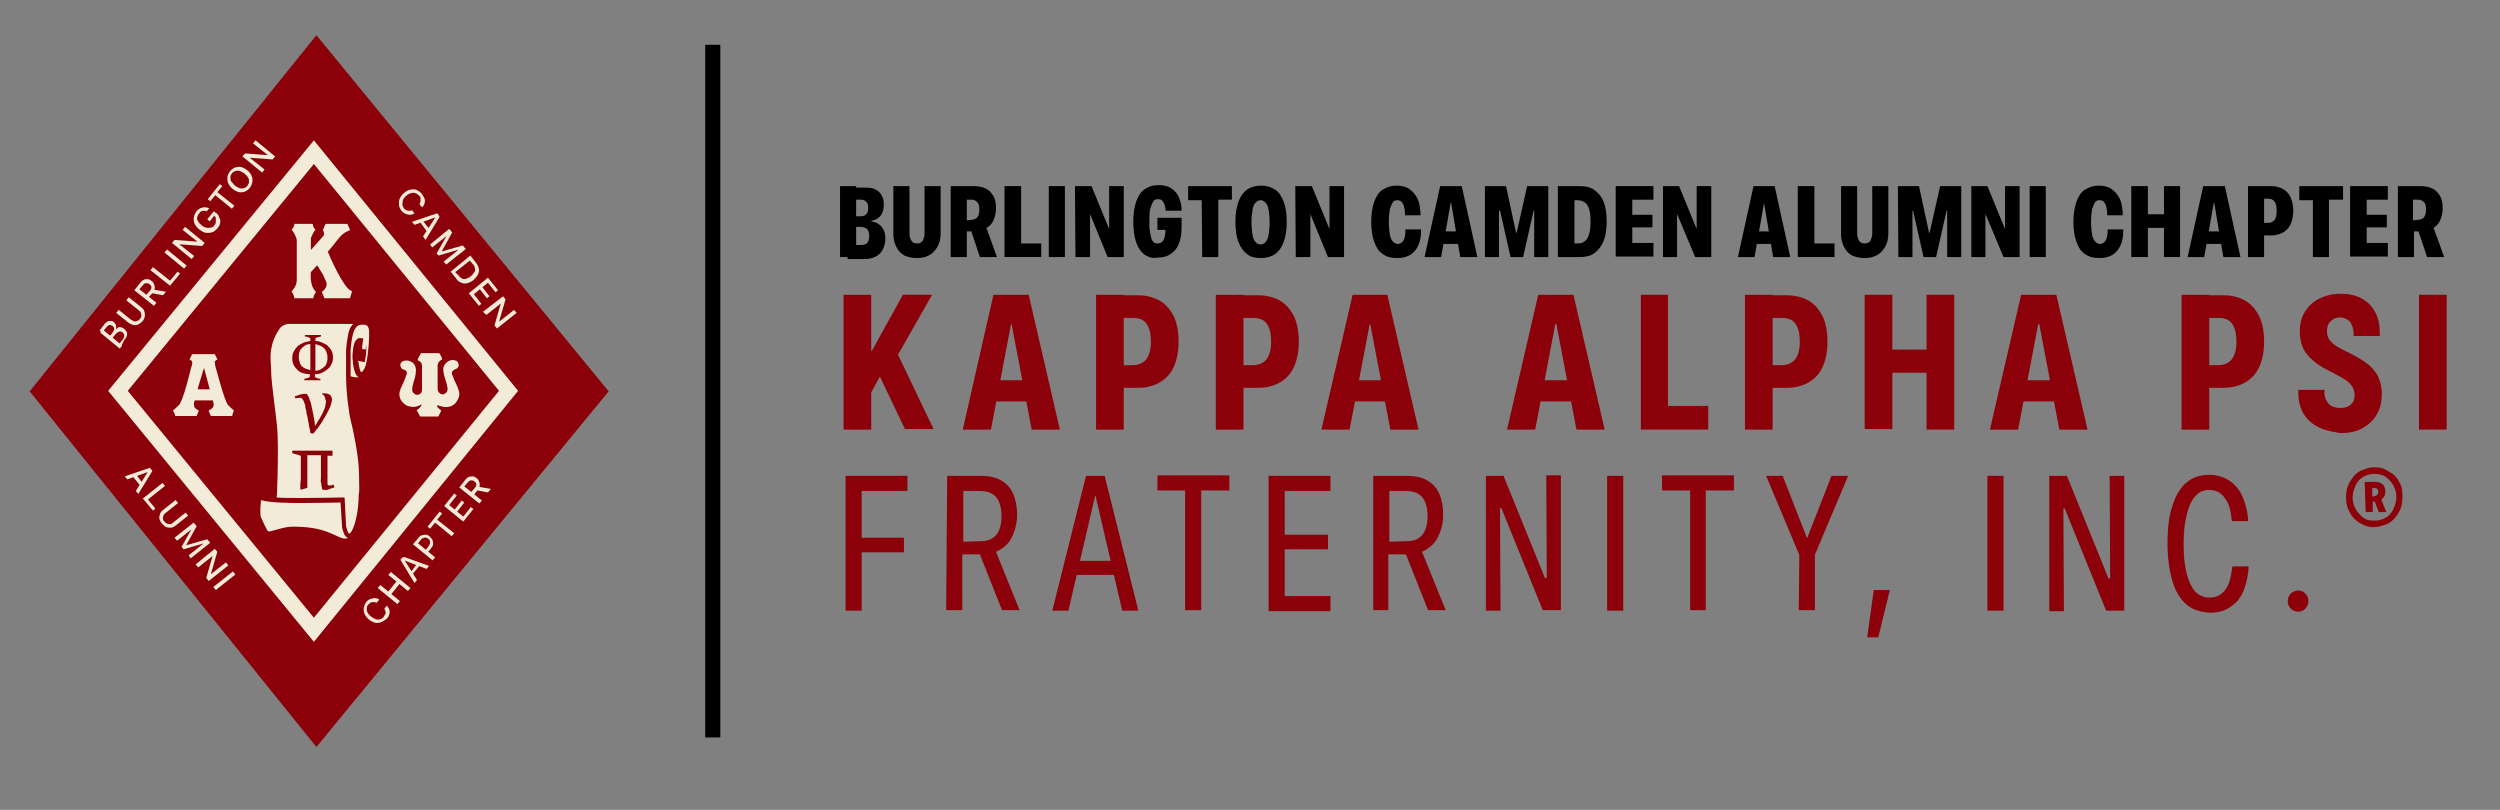<svg xmlns="http://www.w3.org/2000/svg" xmlns:xlink="http://www.w3.org/1999/xlink" id="logo" x="0px" y="0px" viewBox="0 0 497 161" style="enable-background:new 0 0 497 161;" xml:space="preserve"><rect x="0" y="0" width="497" height="161" fill="#808080" stroke="none"/><style type="text/css">	.st0{fill:#8B0009;}	.st1{fill:#F2EBD7;}</style><g>	<polygon class="st0" points="62.9,7 5.9,77.8 62.9,148.5 121,77.8  "></polygon>	<path class="st1" d="M72.6,66.5c-0.1,0-0.4,0.4-0.6,2.4c0,0.1,0,0.3,0,0.5c0.2,0,0.4,0,0.7,0.1C72.9,68.1,72.8,66.8,72.6,66.5z"></path>	<g>		<path class="st1" d="M73.3,65.3c-0.1-0.3-0.2-0.5-0.4-0.6c-0.3-0.2-0.8-0.2-1.4-0.1c-0.9,0.2-1.3,1.6-1.4,2.1c0,0-0.5,2.1-0.4,4.1   c0,0.4,0,0.9,0,1.5c0,0.7,0,1.5,0,2.5c0.3,0.1,1,0.3,1.6,0.2c-0.2-0.1-0.3-0.2-0.5-0.5c-0.6-1-0.8-3.4-0.7-4.2   c0.1-1.6,0.4-2.5,0.9-2.9c0.2-0.2,0.5-0.2,0.9-0.2c1.2,0.3,1,2.8,0.7,4.3l-0.1,0.5l-0.5-0.1c-0.3-0.1-0.6-0.1-0.8-0.2   c0.1,0.8,0.3,1.8,0.5,2.2c0.1,0.1,0.1,0.1,0.1,0.1l0,0c0.1,0,0.6-0.4,0.8-1.1C73.1,71.9,73.6,66.3,73.3,65.3L73.3,65.3z"></path>		<path class="st1" d="M68,104.8l0-0.2l-0.3-4.7c-1.2,0-4.5,0.1-7.7,0.1c-6,0-7.6-0.4-8.1-0.6c-0.1,0.9-0.3,2.9,0,3.5   c0.4,0.8,1.1,2.5,1.4,2.7c0.3,0.3,2.9-0.9,4.8-0.9s4.2,0.1,6.6,0.9c2.3,0.8,3.5,1.9,4.5,1.3C68.5,106.8,68.2,105.7,68,104.8   L68,104.8z"></path>		<path class="st1" d="M64.6,72.8c0.2-0.2,0.3-0.5,0.4-0.8s0.1-0.6,0.1-1c0-0.4-0.1-0.7-0.2-1c-0.1-0.3-0.3-0.6-0.5-0.8   s-0.5-0.4-0.8-0.5c-0.3-0.1-0.6-0.2-0.9-0.3v5.3c0.4,0,0.8-0.1,1.1-0.3C64.1,73.2,64.4,73,64.6,72.8L64.6,72.8z"></path>		<path class="st1" d="M60,72.8c0.2,0.2,0.5,0.4,0.8,0.5c0.3,0.1,0.6,0.2,0.9,0.3v-5.2c-0.4,0-0.8,0.1-1.1,0.3   c-0.3,0.2-0.5,0.4-0.7,0.6s-0.3,0.5-0.4,0.8c-0.1,0.3-0.1,0.6-0.1,0.9c0,0.4,0.1,0.8,0.2,1.1S59.8,72.6,60,72.8L60,72.8z"></path>		<path class="st1" d="M71.4,96.1c0-2.1,0-4-0.7-7.9c-0.4-2.2-0.6-3.1-0.8-3.9c-0.2-0.8-0.4-1.5-0.6-3.2c-0.6-4-0.5-7-0.5-8.8   c0-0.6,0-1.1,0-1.4c-0.1-2.1,0.4-4.2,0.4-4.3c0-0.1,0.2-1.4,1-2.2h-13c0,0-1,0.1-1.6,0.9c-0.6,0.9-2,3-1.8,6.4s0,2.1,0.4,5.7   s0.9,6.6,1,9.4c0.1,2.9,0,8-0.1,10.1c0,1.3-0.1,1.8-0.1,2c1.1,0.1,2.7,0.1,4.9,0.1c3.9,0,8.1-0.1,8.1-0.1h0.5l0.3,5.7   c0.3,1.4,0.6,1.5,0.6,1.5c0.2,0,0.7-0.6,1.1-1.9c0.8-2.7,0.8-5.1,0.8-5.8C71.5,97.5,71.4,96.8,71.4,96.1L71.4,96.1z M58.4,69.9   c0.2-0.4,0.4-0.7,0.7-1c0.3-0.3,0.7-0.5,1.1-0.7c0.4-0.2,0.9-0.3,1.5-0.4v-0.5c0-0.1-0.1-0.1-0.3-0.2c-0.2-0.1-0.4-0.2-0.8-0.2   v-0.3h3.2v0.3c-0.3,0.1-0.6,0.1-0.8,0.2c-0.2,0.1-0.3,0.1-0.3,0.2v0.5c0.5,0,0.9,0.1,1.3,0.3s0.8,0.3,1.1,0.6   c0.3,0.3,0.6,0.6,0.8,1s0.3,0.8,0.3,1.4c0,0.5-0.1,0.9-0.3,1.3c-0.2,0.4-0.4,0.7-0.8,1c-0.3,0.3-0.7,0.5-1.1,0.7s-0.9,0.3-1.4,0.3   v0.5c0,0.1,0.1,0.1,0.3,0.2s0.4,0.2,0.8,0.2v0.3h-3.2v-0.3c0.3-0.1,0.6-0.1,0.8-0.2s0.3-0.1,0.3-0.2v-0.5c-0.4,0-0.9-0.1-1.3-0.2   s-0.8-0.3-1.1-0.6s-0.6-0.6-0.8-1c-0.2-0.4-0.3-0.9-0.3-1.4C58.1,70.6,58.2,70.2,58.4,69.9L58.4,69.9z M64.6,79   c-0.1-0.3-0.3-0.5-0.6-0.7l0.1-0.1c0.1,0,0.1,0,0.2,0c0.1,0,0.1,0,0.2,0c0.5,0,0.8,0.1,1.1,0.3c0.2,0.2,0.4,0.5,0.4,0.9   c0,0.3-0.1,0.6-0.2,1c-0.1,0.4-0.3,0.8-0.5,1.2c-0.2,0.4-0.5,0.9-0.7,1.3c-0.3,0.4-0.5,0.9-0.8,1.3c-0.3,0.4-0.5,0.8-0.8,1.1   s-0.5,0.7-0.7,0.9l-0.6-0.1c0-0.3-0.1-0.7-0.2-1.1s-0.1-0.8-0.2-1.1s-0.1-0.8-0.2-1.1c-0.1-0.4-0.2-0.7-0.2-1.1   c-0.1-0.3-0.2-0.6-0.2-0.9s-0.1-0.5-0.2-0.7c-0.1-0.2-0.1-0.4-0.2-0.5s-0.1-0.2-0.2-0.3c-0.1-0.1-0.1-0.1-0.2-0.2s-0.2,0-0.3,0   c-0.1,0-0.2,0-0.4,0c-0.1,0-0.3,0.1-0.5,0.1l-0.1-0.4c0.2-0.1,0.4-0.1,0.6-0.2c0.2-0.1,0.4-0.1,0.6-0.2c0.2,0,0.3-0.1,0.5-0.1   c0.1,0,0.2,0,0.3,0c0.1,0,0.2,0,0.3,0c0.1,0,0.2,0.1,0.2,0.2c0.1,0.1,0.1,0.2,0.2,0.3c0.1,0.1,0.1,0.3,0.2,0.5   c0,0.1,0.1,0.3,0.2,0.5c0.1,0.2,0.1,0.5,0.2,0.8c0.1,0.3,0.1,0.6,0.2,0.9c0.1,0.3,0.1,0.7,0.2,1c0.1,0.4,0.1,0.7,0.2,1.1   s0.1,0.7,0.1,1.1c0.2-0.3,0.4-0.5,0.5-0.8c0.2-0.3,0.4-0.6,0.5-0.8c0.2-0.3,0.3-0.6,0.5-0.9c0.1-0.3,0.3-0.6,0.4-0.9   c0.1-0.3,0.2-0.6,0.2-0.8c0.1-0.3,0.1-0.5,0.1-0.8C64.7,79.6,64.7,79.3,64.6,79L64.6,79z M66.1,97c-0.3,0.1-0.5,0.2-0.8,0.3   c-0.2,0.1-0.5,0.1-0.6,0.1c-0.1,0-0.2,0-0.3,0c-0.1,0-0.2-0.1-0.3-0.1S64,97.1,64,96.9c0-0.1-0.1-0.2-0.1-0.4c0-0.2,0-0.4-0.1-0.6   s0-0.5,0-0.9c0-0.4,0-0.7,0-1c0-0.3,0-0.7,0-1c0-0.3,0-0.6,0-0.9c0-0.3,0-0.5,0-0.7c0-0.2,0-0.4,0-0.5s0-0.2,0-0.3   c0,0,0-0.1,0-0.1c0,0,0,0,0,0c0,0,0,0,0,0h-2.7c0,0.1,0,0.3,0,0.5l0,0.9c0,0.4,0,0.7,0,1.1s0,0.8,0,1.2c0,0.4,0,0.9,0,1.3l0,1.5   L60,97.3l-0.3,0v-0.2c0-0.6,0-1.2,0.1-1.7c0-0.5,0-1.1,0-1.6c0-0.5,0-1,0-1.5s0-1,0-1.5c0-0.1,0-0.1,0-0.2c0,0,0,0,0,0   c-0.2-0.1-1.1-0.3-1.6-0.5l-0.1,0v-0.5h8v1h-1l0,0.4c0,0.2,0,0.4,0,0.7s0,0.6,0,0.9c0,0.3,0,0.7,0,1.1c0,0.4,0,0.8,0,1.2   c0,0.3,0,0.5,0,0.7c0,0.2,0,0.4,0,0.5s0,0.2,0.1,0.3c0,0,0,0.1,0.1,0.1c0,0,0,0,0.1,0c0.1,0,0.2,0,0.3,0c0,0,0.1,0,0.1,0   c0,0,0.1,0,0.1,0c0,0,0.1,0,0.2-0.1l0.2-0.1l0.2,0.6L66.1,97L66.1,97z"></path>	</g>	<path class="st1" d="M69.8,57.8c-1.5-0.5-4.4-7.1-4.6-7.7c0,0,0-0.1,0-0.1c0.2-0.2,1.1-1.3,2.2-2.7c1-1.2,1.9-1.4,2.1-1.5  c0,0,0.1-0.1,0.1-0.1l-0.5-1.1c0,0,0-0.1-0.1-0.1h-4.2c0,0-0.1,0-0.1,0.1c-0.1,0.1-0.3,0.6-0.5,1.1c0,0,0,0.1,0,0.1  c0.5,0.8,0,1.2,0,1.2c0,0,0,0,0,0l-2.3,2.6c0,0.1-0.1,0-0.1-0.1c0-0.5,0-1.9,0-2.1c0-0.2,0.6-1.3,0.6-1.3l0,0l0.3-0.4  c0,0,0-0.1,0-0.1c-0.4-0.3-0.5-0.8-0.5-1c0,0,0-0.1-0.1-0.1h-3.5c0,0-0.1,0-0.1,0.1c0,0.5-0.4,0.9-0.5,1c0,0,0,0.1,0,0.1  c0.7,0.8,1,1.9,1,2c0,0,0,0,0,0v6.7l0,1.2c0,1.2-0.7,1.9-0.7,1.9l-0.3,0.4c0,0,0,0.1,0,0.1c0.3,0.4,0.5,1,0.5,1.2  c0,0,0,0.1,0.1,0.1c0.8,0,2.8,0,3.6,0c0,0,0.1,0,0.1-0.1c0-0.4,0.4-1,0.5-1.1c0,0,0-0.1,0-0.1c-1.3-1.2-1-3.6-1-3.9c0,0,0,0,0,0  l1.2-1.3c0,0,0.1,0,0.1,0l1.1,1.8l0,0l0.6,1.3c0.5,1.1-0.5,1.9-0.8,2.1c0,0,0,0.1,0,0.1l0.5,1.2c0,0,0,0,0.1,0h4.9  c0,0,0.1,0,0.1-0.1l0.4-1.3C69.8,57.9,69.8,57.8,69.8,57.8L69.8,57.8L69.8,57.8z"></path>	<path class="st1" d="M46.5,81.6c-0.1-0.1-0.5-0.4-1.1-1c-0.8-0.8-2.4-7.3-2.5-7.5s-0.2-0.9-0.2-1.2c0.1-0.2,0.4-0.4,0.5-0.4  c0,0,0.1-0.1,0-0.1l-0.5-1c0,0,0,0-0.1,0h-4.3c0,0,0,0-0.1,0l-0.5,1c0,0,0,0.1,0,0.1c0.1,0.1,0.5,0.2,0.5,0.4  c0.1,0.3-0.1,0.9-0.2,1.2s-1.6,6.8-2.5,7.5c-0.6,0.6-1,0.9-1.1,1c0,0,0,0.1,0,0.1c0.1,0.1,0.4,0.6,0.4,0.9c0,0,0,0.1,0.1,0.1h4.1  c0,0,0,0,0.1,0l0.4-1c0,0,0-0.1,0-0.1c-0.2-0.1-0.7-0.4-0.8-0.6c-0.1-0.3-0.3-0.5,0-1.4c0,0,0,0,0.1,0h0.7h2h0.7c0,0,0.1,0,0.1,0  c0.3,0.9,0.2,1.1,0,1.4c-0.1,0.2-0.6,0.5-0.8,0.6c0,0,0,0,0,0.1l0.4,1c0,0,0,0,0.1,0h4.1c0,0,0.1,0,0.1-0.1  C46.2,82.2,46.5,81.8,46.5,81.6C46.6,81.6,46.6,81.6,46.5,81.6L46.5,81.6L46.5,81.6z M41.7,77.4h-2.3c0,0-0.1,0-0.1-0.1l1.2-4  c0-0.1,0.1-0.1,0.1,0L41.7,77.4C41.8,77.3,41.8,77.4,41.7,77.4L41.7,77.4L41.7,77.4z"></path>	<path class="st1" d="M83.8,80.4c-0.1,0-0.2,0-0.2,0.1c-0.7,0.4-1.5,0.5-2.2,0.3c-0.6-0.1-1.1-0.5-1.5-1c-0.5-0.6-0.6-1.4-0.4-2.1  c0.1-0.4,0.3-0.8,0.5-1.2c0.3-0.7,0.6-1.3,0.8-2c0.2-0.5,0-0.9-0.5-1c-0.3-0.1-0.5-0.2-0.6-0.5c-0.3-0.5,0-1,0.4-1.2  c0.5-0.2,1.1-0.2,1.6,0.1c0.5,0.2,0.8,0.6,0.9,1.1c0,0.1,0.1,0.3,0.1,0.5c0,0.5-0.1,1.1-0.2,1.6c-0.2,0.6-0.4,1.2-0.5,1.8  c-0.1,0.5-0.1,1,0.3,1.3c0.3,0.3,0.7,0.4,1,0.2c0.4-0.1,0.6-0.5,0.6-0.9c0-1,0-1.9,0-2.9c0-0.6,0-1.2,0-1.8c0-0.5-0.2-0.9-0.7-1.1  c-0.2-0.1-0.2-0.1-0.1-0.4c0.1-0.3,0.3-0.6,0.5-0.9c0-0.1,0.1-0.2,0.2-0.2c1.1,0,2.2,0,3.4,0c0.1,0,0.2,0.1,0.2,0.1  c0.2,0.3,0.4,0.7,0.5,1c0,0.1,0,0.2-0.1,0.2c-0.5,0.3-0.8,0.6-0.8,1.3c0,1.5,0,3,0,4.5c0,0.6,0.5,1.1,1,1.1c0.4,0,0.7-0.3,0.9-0.6  c0.1-0.4,0.1-0.7,0-1c-0.1-0.7-0.4-1.4-0.6-2.1c-0.1-0.6-0.3-1.2-0.1-1.8c0.3-0.8,1.2-1.5,2.1-1.3c0.4,0.1,0.7,0.2,0.8,0.6  c0.3,0.5-0.1,1.1-0.6,1.2c-0.5,0.2-0.8,0.6-0.6,1.1c0.3,0.8,0.6,1.5,1,2.3c0.2,0.6,0.5,1.1,0.4,1.8c-0.1,0.6-0.4,1.1-0.8,1.6  c-0.6,0.6-1.4,0.8-2.3,0.7c-0.4-0.1-0.7-0.2-1.1-0.3c-0.2-0.1-0.2,0-0.2,0.1c0,0.1,0.1,0.3,0.2,0.4c0.2,0.2,0.4,0.3,0.5,0.4  c0.1,0.1,0.1,0.1,0.1,0.2c-0.2,0.3-0.3,0.6-0.5,1c0,0.1-0.1,0.1-0.2,0.1c-1.1,0-2.2,0-3.3,0c-0.1,0-0.2,0-0.3-0.2  c-0.1-0.3-0.3-0.6-0.5-0.9c-0.1-0.1,0-0.2,0.1-0.3c0.3-0.1,0.5-0.4,0.7-0.7C83.8,80.6,83.8,80.5,83.8,80.4L83.8,80.4L83.8,80.4z"></path>	<g>		<path class="st1" d="M19.9,66.1l0.5-0.6l3.9,3.2l-0.5,0.6L19.9,66.1z M23.5,68.6l0.9-1.1c0.2-0.3,0.3-0.5,0.3-0.8   c0-0.2-0.1-0.4-0.3-0.6l0,0c-0.1-0.1-0.3-0.2-0.4-0.2c-0.1,0-0.3,0-0.5,0.1c-0.1,0.1-0.3,0.2-0.5,0.4l-0.9,1.1l-0.5-0.4l0.8-1   c0.2-0.3,0.3-0.5,0.3-0.7c0-0.2-0.1-0.4-0.3-0.6l0,0c-0.2-0.1-0.4-0.2-0.6-0.2s-0.4,0.2-0.6,0.4l-0.9,1.1l-0.5-0.4l1-1.3   c0.2-0.2,0.4-0.4,0.6-0.5c0.2-0.1,0.4-0.1,0.7-0.1s0.4,0.1,0.6,0.3l0,0c0.1,0.1,0.2,0.2,0.3,0.4s0.1,0.3,0.1,0.5   c0,0.2,0,0.3-0.1,0.5h0c0.2-0.2,0.4-0.3,0.5-0.4c0.2-0.1,0.4-0.1,0.6,0c0.2,0,0.4,0.1,0.6,0.3l0,0c0.2,0.2,0.4,0.4,0.5,0.6   s0.1,0.5,0,0.8c-0.1,0.3-0.2,0.5-0.5,0.8L24,69L23.5,68.6L23.5,68.6z"></path>		<path class="st1" d="M27.5,64.5c-0.3,0.1-0.6,0.2-1,0.1s-0.6-0.2-0.9-0.4l-2.5-2l0.5-0.6l2.5,2c0.2,0.1,0.4,0.2,0.6,0.3   c0.2,0,0.4,0,0.6-0.1s0.4-0.2,0.5-0.4c0.2-0.2,0.3-0.4,0.3-0.6c0-0.2,0-0.4-0.1-0.6s-0.2-0.4-0.4-0.5l-2.5-2l0.5-0.6l2.5,2   c0.3,0.2,0.5,0.5,0.6,0.8c0.1,0.3,0.1,0.6,0.1,1c-0.1,0.3-0.2,0.7-0.5,1S27.8,64.3,27.5,64.5L27.5,64.5z"></path>		<path class="st1" d="M26.7,57.7l1.2-1.5c0.2-0.3,0.5-0.5,0.7-0.6c0.2-0.1,0.5-0.1,0.8-0.1c0.3,0,0.5,0.2,0.8,0.4l0,0   c0.3,0.2,0.4,0.5,0.5,0.8s0.1,0.6,0,0.9l2.3,0.4l-0.6,0.7l-2.1-0.4c0,0,0,0,0,0c0,0,0,0,0,0L29.6,59l1.5,1.2l-0.5,0.6L26.7,57.7   L26.7,57.7z M29.8,57.8c0.2-0.2,0.3-0.5,0.3-0.7c0-0.2-0.1-0.4-0.4-0.6l0,0c-0.2-0.2-0.4-0.2-0.7-0.2s-0.4,0.2-0.6,0.4l-0.7,0.8   l1.4,1.1L29.8,57.8L29.8,57.8z"></path>		<path class="st1" d="M29.9,53.7l0.5-0.6l3.4,2.7l1.5-1.8l0.5,0.4l-2,2.4L29.9,53.7L29.9,53.7z"></path>		<path class="st1" d="M32.7,50.2l0.5-0.6l3.9,3.2l-0.5,0.6L32.7,50.2L32.7,50.2z"></path>		<path class="st1" d="M34.2,48.3l0.5-0.6l5.4,0.4L39,48.3l0.2-0.3l-2.9-2.3l0.5-0.6l3.9,3.2l-0.5,0.6l-5.4-0.4l1.1-0.2l-0.2,0.3   l2.9,2.3l-0.5,0.6L34.2,48.3L34.2,48.3z"></path>		<path class="st1" d="M42.4,46.1c-0.3,0.1-0.6,0.2-0.9,0.2c-0.3,0-0.6,0-0.9-0.1c-0.3-0.1-0.6-0.3-1-0.6l0,0   c-0.4-0.3-0.7-0.7-0.9-1.1s-0.2-0.8-0.2-1.2c0.1-0.4,0.2-0.8,0.5-1.2c0.2-0.3,0.5-0.5,0.8-0.7c0.3-0.1,0.6-0.2,0.9-0.2   s0.6,0.1,0.9,0.2l0,0l-0.5,0.6h0c-0.3-0.1-0.6-0.1-0.8-0.1s-0.5,0.2-0.7,0.5c-0.2,0.2-0.3,0.5-0.4,0.8s0,0.5,0.2,0.8   c0.1,0.3,0.4,0.5,0.7,0.8l0,0c0.2,0.2,0.5,0.3,0.7,0.4c0.2,0.1,0.5,0.1,0.7,0.1s0.4-0.1,0.6-0.1s0.4-0.2,0.5-0.4   c0.2-0.2,0.3-0.4,0.3-0.7s0-0.4,0-0.7s-0.2-0.4-0.4-0.6L42.5,43l-0.8,1l-0.5-0.4l1.3-1.6l0.4,0.3c0.3,0.2,0.5,0.4,0.6,0.7   c0.1,0.2,0.2,0.5,0.3,0.8c0,0.3,0,0.5-0.1,0.8c-0.1,0.3-0.2,0.5-0.5,0.8C43,45.7,42.7,45.9,42.4,46.1L42.4,46.1z"></path>		<path class="st1" d="M42.8,38.8l-1,1.2l-0.5-0.4l2.4-3l0.5,0.4l-1,1.2l3.4,2.7l-0.5,0.6L42.8,38.8L42.8,38.8z"></path>		<path class="st1" d="M48.7,38.1c-0.4,0.1-0.8,0.2-1.2,0.1c-0.4-0.1-0.8-0.3-1.2-0.6l0,0c-0.4-0.3-0.7-0.7-0.9-1.1   c-0.2-0.4-0.2-0.8-0.2-1.2s0.2-0.8,0.5-1.2c0.3-0.4,0.6-0.6,1-0.8c0.4-0.1,0.8-0.2,1.2-0.1c0.4,0.1,0.8,0.3,1.2,0.6l0,0   c0.4,0.3,0.7,0.7,0.9,1.1s0.2,0.8,0.2,1.2c-0.1,0.4-0.2,0.8-0.5,1.2C49.4,37.7,49.1,37.9,48.7,38.1L48.7,38.1z M49.5,36.1   c0-0.3,0-0.6-0.2-0.8c-0.1-0.3-0.4-0.5-0.7-0.8l0,0c-0.3-0.2-0.6-0.4-0.9-0.5s-0.6-0.1-0.9,0c-0.3,0.1-0.5,0.2-0.7,0.5   c-0.2,0.2-0.3,0.5-0.3,0.8s0,0.6,0.2,0.8s0.4,0.5,0.7,0.8l0,0c0.3,0.2,0.6,0.4,0.9,0.5c0.3,0.1,0.6,0.1,0.9,0   c0.3-0.1,0.5-0.2,0.7-0.5S49.5,36.4,49.5,36.1L49.5,36.1z"></path>		<path class="st1" d="M48.2,31.1l0.5-0.6l5.4,0.4l-1.1,0.2l0.2-0.3l-2.9-2.3l0.5-0.6l3.9,3.2l-0.5,0.6l-5.4-0.4l1.1-0.2l-0.2,0.3   l2.9,2.3l-0.5,0.6L48.2,31.1L48.2,31.1z"></path>	</g>	<g>		<path class="st1" d="M75.8,123.7c-0.4,0.1-0.8,0.2-1.2,0.1c-0.4-0.1-0.8-0.3-1.2-0.6l0,0c-0.4-0.3-0.7-0.7-0.9-1.1   c-0.2-0.4-0.2-0.8-0.2-1.2c0.1-0.4,0.2-0.8,0.5-1.2c0.2-0.3,0.5-0.5,0.8-0.6c0.3-0.1,0.6-0.2,0.9-0.2c0.3,0,0.6,0.1,0.9,0.3l0,0   l-0.5,0.6l-0.1,0c-0.2-0.1-0.4-0.1-0.6-0.1s-0.4,0-0.5,0.1s-0.3,0.2-0.5,0.4c-0.2,0.2-0.3,0.5-0.3,0.8s0,0.5,0.2,0.8   c0.1,0.3,0.4,0.5,0.7,0.8l0,0c0.3,0.2,0.6,0.4,0.9,0.5s0.6,0.1,0.9,0c0.3-0.1,0.5-0.2,0.7-0.5c0.1-0.2,0.2-0.4,0.3-0.5   s0.1-0.4,0-0.6s-0.1-0.4-0.2-0.5l0,0l0.5-0.6l0,0c0.2,0.2,0.4,0.5,0.5,0.8s0.1,0.6,0,0.9c-0.1,0.3-0.2,0.6-0.5,0.9   C76.5,123.3,76.2,123.5,75.8,123.7L75.8,123.7z"></path>		<path class="st1" d="M75.1,116.9l0.5-0.6l1.6,1.3l1.6-2l-1.6-1.3l0.5-0.6l3.9,3.2l-0.5,0.6l-1.7-1.4l-1.6,2l1.7,1.4l-0.5,0.6   L75.1,116.9z"></path>		<path class="st1" d="M79.6,111.3l0.4-0.5l0.6,0.5l-0.1,0.2l2.4,3.8l-0.5,0.6L79.6,111.3L79.6,111.3z M80.6,111.5l-0.6-0.5l0.3-0.3   l5,1.8l-0.5,0.6L80.6,111.5L80.6,111.5z M81.6,113.8L83,112l0.6,0.2l-1.7,2.1L81.6,113.8L81.6,113.8z"></path>		<path class="st1" d="M82.1,108.2l0.5-0.6l3.9,3.2l-0.5,0.6L82.1,108.2z M84.4,109.6l0.8-1c0.2-0.3,0.3-0.5,0.3-0.8   s-0.1-0.5-0.4-0.7l0,0c-0.2-0.2-0.5-0.3-0.8-0.2s-0.5,0.2-0.7,0.5l-0.8,1l-0.5-0.4l0.9-1.1c0.2-0.3,0.4-0.4,0.7-0.5   c0.3-0.1,0.5-0.1,0.8-0.1c0.3,0,0.5,0.2,0.8,0.4l0,0c0.2,0.2,0.4,0.5,0.5,0.7c0.1,0.3,0.1,0.5,0.1,0.8s-0.2,0.5-0.4,0.8l-0.9,1.1   L84.4,109.6L84.4,109.6z"></path>		<path class="st1" d="M86.5,103.9l-1,1.2l-0.5-0.4l2.4-3l0.5,0.4l-1,1.2l3.4,2.7l-0.5,0.6L86.5,103.9L86.5,103.9z"></path>		<path class="st1" d="M88.3,100.6l2-2.5l0.5,0.4l-1.5,1.9l1.1,0.9l1.4-1.8l0.5,0.4l-1.4,1.8l1.2,1l1.5-1.9l0.5,0.4l-2,2.5   L88.3,100.6L88.3,100.6z"></path>		<path class="st1" d="M91.3,96.9l1.2-1.5c0.2-0.3,0.5-0.5,0.7-0.6c0.3-0.1,0.5-0.1,0.8-0.1c0.3,0,0.5,0.2,0.8,0.4l0,0   c0.3,0.2,0.4,0.5,0.5,0.8s0.1,0.6,0,0.9l2.3,0.4L97,97.9l-2.1-0.4c0,0,0,0,0,0c0,0,0,0,0,0l-0.6,0.8l1.5,1.2l-0.5,0.6L91.3,96.9   L91.3,96.9z M94.4,97c0.2-0.2,0.3-0.5,0.3-0.7c0-0.2-0.1-0.4-0.4-0.6l0,0c-0.2-0.2-0.4-0.2-0.7-0.2c-0.2,0-0.4,0.2-0.6,0.4   l-0.7,0.8l1.4,1.1L94.4,97L94.4,97z"></path>	</g>	<g>		<path class="st1" d="M79.3,40.6c0-0.4,0-0.8,0.2-1.2s0.5-0.8,0.9-1.1l0,0c0.4-0.3,0.8-0.6,1.3-0.6c0.4-0.1,0.8-0.1,1.2,0.1   s0.7,0.4,1,0.8c0.2,0.3,0.4,0.6,0.5,0.9s0.1,0.6,0,0.9c-0.1,0.3-0.2,0.6-0.5,0.8l0,0l-0.5-0.6l0-0.1c0.1-0.2,0.2-0.3,0.2-0.5   c0-0.2,0-0.4,0-0.6c0-0.2-0.1-0.4-0.3-0.5c-0.2-0.2-0.4-0.4-0.7-0.5c-0.3-0.1-0.5-0.1-0.9,0c-0.3,0.1-0.6,0.2-0.9,0.5l0,0   c-0.3,0.2-0.5,0.5-0.7,0.8C80.1,40,80,40.3,80,40.6s0.1,0.5,0.3,0.8c0.1,0.2,0.3,0.3,0.5,0.4s0.4,0.1,0.5,0.1s0.4,0,0.6-0.1h0   l0.5,0.6l0,0c-0.3,0.2-0.6,0.3-0.9,0.3c-0.3,0-0.6-0.1-0.9-0.2s-0.6-0.4-0.8-0.6C79.5,41.4,79.3,41,79.3,40.6z"></path>		<path class="st1" d="M86.9,42.4l0.4,0.5l-0.6,0.5l-0.1-0.2l-4.2,1.5l-0.5-0.6L86.9,42.4L86.9,42.4z M84,43.8l1.4,1.8l-0.4,0.6   L83.4,44L84,43.8L84,43.8z M86.5,43.3l0.6-0.5l0.3,0.3l-2.8,4.6L84.1,47L86.5,43.3L86.5,43.3z"></path>		<path class="st1" d="M89.3,45.5l0.6,0.7L87.8,50v0l4.2-1.2l0.6,0.7l-3.9,3.1l-0.5-0.6l2.9-2.3l-0.2-0.3l1.4-0.1l-5.1,1.5l-0.4-0.4   l2.6-4.6l-0.4,1.4l-0.2-0.3l-2.9,2.3l-0.4-0.6L89.3,45.5L89.3,45.5z"></path>		<path class="st1" d="M93.5,50.8l1.1,1.4c0.3,0.4,0.5,0.8,0.6,1.2c0.1,0.4,0,0.8-0.2,1.2s-0.5,0.7-0.9,1.1l0,0   c-0.4,0.3-0.8,0.5-1.2,0.6s-0.8,0.1-1.2-0.1c-0.4-0.1-0.7-0.4-1-0.8l-1.1-1.4L93.5,50.8L93.5,50.8z M91.2,54.8   c0.2,0.3,0.5,0.5,0.7,0.6s0.5,0.1,0.8,0c0.3-0.1,0.6-0.2,0.9-0.5l0,0c0.3-0.2,0.5-0.5,0.7-0.8s0.2-0.5,0.1-0.8   c0-0.3-0.2-0.6-0.4-0.8l-0.6-0.7l-2.9,2.3L91.2,54.8L91.2,54.8z"></path>		<path class="st1" d="M97,55.2l2,2.5l-0.5,0.4L97,56.2l-1.1,0.9l1.4,1.8l-0.5,0.4l-1.4-1.8l-1.2,1l1.5,1.9l-0.5,0.4l-2-2.5L97,55.2   L97,55.2z"></path>		<path class="st1" d="M100,58.9l0.5,0.6l-1.5,5.2l0.1-1.1l0.2,0.3l2.9-2.3l0.5,0.6l-3.9,3.1l-0.5-0.6l1.5-5.2l0,1.1l-0.2-0.3   l-2.9,2.3L96,62L100,58.9L100,58.9z"></path>	</g>	<g>		<path class="st1" d="M29.8,93l0.4,0.5L29.6,94l-0.1-0.2l-4.2,1.5l-0.5-0.6L29.8,93L29.8,93z M27,94.3l1.4,1.8l-0.4,0.6l-1.7-2.1   L27,94.3L27,94.3z M29.4,93.8l0.6-0.5l0.3,0.3l-2.8,4.6l-0.5-0.6L29.4,93.8L29.4,93.8z"></path>		<path class="st1" d="M32.3,96l0.5,0.6l-3.4,2.7l1.5,1.8l-0.5,0.4l-2-2.4L32.3,96L32.3,96z"></path>		<path class="st1" d="M31.7,103.2c-0.1-0.3,0-0.6,0.1-1c0.1-0.3,0.3-0.6,0.6-0.8l2.5-2l0.5,0.6l-2.5,2c-0.2,0.1-0.3,0.3-0.4,0.5   c-0.1,0.2-0.1,0.4-0.1,0.6s0.1,0.4,0.3,0.6c0.2,0.2,0.4,0.4,0.5,0.4c0.2,0.1,0.4,0.1,0.6,0.1s0.4-0.1,0.6-0.3l2.5-2l0.5,0.6   l-2.5,2c-0.3,0.2-0.6,0.4-0.9,0.4s-0.6,0-0.9-0.1s-0.6-0.4-0.9-0.7C32,103.9,31.8,103.5,31.7,103.2L31.7,103.2z"></path>		<path class="st1" d="M38.5,103.9l0.6,0.7l-2.1,3.8v0l4.2-1.2l0.6,0.7l-3.9,3.1l-0.4-0.6l2.9-2.3l-0.2-0.3l1.4-0.1l-5.1,1.5   l-0.4-0.5l2.6-4.6l-0.4,1.4l-0.2-0.3l-2.9,2.3l-0.5-0.6L38.5,103.9L38.5,103.9z"></path>		<path class="st1" d="M42.7,109.1l0.5,0.6l-1.5,5.2l0.1-1.1l0.2,0.3l2.9-2.3l0.5,0.6l-3.9,3.1l-0.5-0.6l1.5-5.2l0,1.1l-0.2-0.3   l-2.9,2.3l-0.5-0.6L42.7,109.1L42.7,109.1z"></path>		<path class="st1" d="M46.3,113.6l0.5,0.6l-3.9,3.1l-0.5-0.6L46.3,113.6z"></path>	</g>	<path class="st1" d="M62.4,127.6L21.5,77.7l40.9-49.8l40.6,49.8L62.4,127.6z M25.4,77.7l37,45.1l36.8-45.1L62.4,32.6L25.4,77.7z"></path></g><g>	<g>		<path d="M167,37h3.2v14.1H167V37z M168.6,48.7h2.6c0.5,0,0.9-0.1,1.2-0.4s0.4-0.8,0.4-1.4v0c0-0.4-0.1-0.8-0.2-1   c-0.1-0.3-0.3-0.5-0.6-0.6s-0.6-0.2-0.9-0.2h-2.5v-2.1h2.4c0.5,0,0.9-0.1,1.2-0.4s0.4-0.7,0.4-1.3v0c0-0.5-0.1-0.9-0.4-1.2   s-0.6-0.4-1-0.4h-2.6v-2.4h3.5c0.8,0,1.5,0.1,2,0.4s1,0.7,1.2,1.2c0.3,0.5,0.4,1.1,0.4,1.8v0c0,0.6-0.1,1.1-0.3,1.6   s-0.5,0.8-0.9,1.1s-0.8,0.4-1.3,0.5v0.1c0.5,0.1,1,0.2,1.4,0.5c0.4,0.3,0.8,0.6,1,1.1c0.3,0.5,0.4,1.1,0.4,1.9v0   c0,0.8-0.2,1.5-0.5,2.1c-0.3,0.6-0.8,1.1-1.4,1.4c-0.6,0.3-1.3,0.5-2.1,0.5h-3.5L168.6,48.7L168.6,48.7z"></path>		<path d="M179.8,50.8c-0.7-0.4-1.2-0.9-1.6-1.7s-0.6-1.6-0.6-2.6V37h3.2v9.4c0,0.5,0.1,0.8,0.2,1.1c0.1,0.3,0.3,0.5,0.5,0.7   c0.2,0.1,0.5,0.2,0.8,0.2s0.6-0.1,0.8-0.2c0.2-0.1,0.4-0.4,0.5-0.7c0.1-0.3,0.2-0.7,0.2-1.1V37h3.2v9.4c0,1-0.2,1.9-0.6,2.6   s-0.9,1.3-1.6,1.7c-0.7,0.4-1.5,0.6-2.5,0.6S180.5,51.1,179.8,50.8L179.8,50.8z"></path>		<path d="M188.9,37h4.7c1,0,1.8,0.2,2.4,0.5s1.1,0.8,1.5,1.5s0.5,1.4,0.5,2.4v0c0,0.9-0.2,1.7-0.5,2.4s-0.8,1.2-1.4,1.5l2.1,5.8   h-3.4l-1.7-5.1h-0.9v5.1h-3.2V37z M193.1,43.7c0.5,0,0.9-0.2,1.2-0.5c0.2-0.3,0.4-0.8,0.4-1.5v0c0-0.7-0.1-1.2-0.4-1.5   s-0.6-0.5-1.1-0.5h-1v4.1L193.1,43.7L193.1,43.7z"></path>		<path d="M199.7,37h3.3v11.4h4v2.7h-7.3V37L199.7,37z"></path>		<path d="M208.5,37h3.2v14.1h-3.2V37z"></path>		<path d="M213.7,37h3.3l4.1,10l-1.5-1.5h0.9V37h2.9v14.1h-3.2l-4.1-10l1.5,1.5h-0.9v8.5h-2.9L213.7,37L213.7,37z"></path>		<path d="M228,50.9c-0.6-0.3-1.1-0.8-1.5-1.4s-0.7-1.4-0.9-2.3c-0.2-0.9-0.3-2-0.3-3.2v0c0-1.6,0.2-2.9,0.6-4s0.9-1.9,1.7-2.4   c0.7-0.5,1.6-0.8,2.7-0.8c1,0,1.9,0.2,2.5,0.6s1.2,1,1.5,1.7s0.6,1.5,0.6,2.4l0,0.4h-3.2l0-0.4c-0.1-0.6-0.2-1-0.5-1.4   c-0.2-0.4-0.5-0.5-1-0.5c-0.4,0-0.7,0.1-0.9,0.4c-0.2,0.3-0.4,0.8-0.6,1.4s-0.2,1.5-0.2,2.6v0c0,0.8,0,1.5,0.1,2   c0.1,0.6,0.2,1,0.3,1.4s0.3,0.6,0.5,0.8c0.2,0.2,0.5,0.2,0.7,0.2c0.4,0,0.6-0.1,0.9-0.3c0.2-0.2,0.4-0.5,0.5-0.9s0.2-0.8,0.2-1.3   v-0.2h-1.6v-2.4h4.8v1.8c0,1-0.1,1.9-0.3,2.6c-0.2,0.8-0.5,1.4-0.9,1.9c-0.4,0.5-0.9,0.9-1.5,1.2c-0.6,0.3-1.3,0.4-2.1,0.4   C229.3,51.4,228.6,51.2,228,50.9L228,50.9z"></path>		<path d="M238.9,39.8h-2.7V37h8.7v2.7h-2.7v11.4h-3.2L238.9,39.8L238.9,39.8z"></path>		<path d="M247.9,50.5c-0.8-0.6-1.3-1.4-1.7-2.4s-0.6-2.4-0.6-4v0c0-1.6,0.2-2.9,0.6-4s1-1.9,1.7-2.4s1.7-0.8,2.8-0.8s2,0.3,2.8,0.8   s1.3,1.4,1.7,2.4s0.6,2.4,0.6,4v0c0,1.6-0.2,2.9-0.6,4s-1,1.9-1.7,2.4s-1.7,0.8-2.8,0.8S248.6,51.1,247.9,50.5L247.9,50.5z    M251.6,48.1c0.3-0.3,0.5-0.8,0.6-1.4s0.2-1.5,0.2-2.5v0c0-1-0.1-1.9-0.2-2.5s-0.3-1.1-0.6-1.4s-0.6-0.5-1-0.5s-0.7,0.2-1,0.5   s-0.5,0.8-0.6,1.4s-0.2,1.5-0.2,2.5v0c0,1,0.1,1.9,0.2,2.5s0.3,1.1,0.6,1.4c0.2,0.3,0.6,0.5,1,0.5S251.4,48.4,251.6,48.1   L251.6,48.1z"></path>		<path d="M257.5,37h3.3l4.1,10l-1.5-1.5h0.9V37h2.9v14.1h-3.2l-4.1-10l1.5,1.5h-0.9v8.5h-2.9L257.5,37L257.5,37z"></path>		<path d="M274.9,50.5c-0.8-0.5-1.3-1.3-1.7-2.4s-0.6-2.4-0.6-4v0c0-1.6,0.2-2.9,0.6-4s0.9-1.9,1.7-2.4s1.7-0.8,2.7-0.8   s1.9,0.2,2.6,0.7s1.2,1.1,1.6,1.9s0.5,1.7,0.6,2.8v0.5h-3.1v-0.4c0-0.6-0.1-1-0.2-1.4c-0.1-0.4-0.3-0.7-0.5-0.9s-0.5-0.3-0.8-0.3   c-0.4,0-0.7,0.1-0.9,0.4c-0.2,0.3-0.4,0.8-0.6,1.4c-0.1,0.6-0.2,1.5-0.2,2.5v0c0,1,0.1,1.9,0.2,2.5s0.3,1.1,0.6,1.4s0.6,0.5,1,0.5   c0.3,0,0.5-0.1,0.8-0.3c0.2-0.2,0.4-0.5,0.5-0.8c0.1-0.4,0.2-0.9,0.2-1.4l0-0.4h3.1V46c0,1.1-0.2,2.1-0.6,2.9   c-0.4,0.8-0.9,1.4-1.6,1.8c-0.7,0.4-1.5,0.6-2.5,0.6C276.6,51.3,275.7,51.1,274.9,50.5L274.9,50.5z"></path>		<path d="M286.3,37h3.2v3.3h-1.1l-1.9,10.8h-3.3L286.3,37L286.3,37z M285.9,46h5.2l0.5,2.5h-6.2L285.9,46L285.9,46z M288.5,40.4V37   h2.1l3.1,14.1h-3.4L288.5,40.4L288.5,40.4z"></path>		<path d="M295.2,37h4.2l2,9.3h0.1l2.1-9.3h4.2v14.1h-2.8v-9.2h-1.5l2.4-4.5l-3.1,13.7h-2.5l-3.1-13.7l2.4,4.5H298v9.2h-2.8   L295.2,37L295.2,37z"></path>		<path d="M309.7,37h4.3c1.2,0,2.2,0.2,3,0.8s1.4,1.3,1.8,2.3c0.4,1,0.6,2.3,0.6,3.9v0c0,1.6-0.2,2.9-0.6,3.9s-1,1.8-1.8,2.4   s-1.8,0.8-3,0.8h-4.3V37L309.7,37z M313.6,48.4c0.5,0,1-0.1,1.4-0.4s0.7-0.7,0.9-1.4c0.2-0.6,0.3-1.5,0.3-2.6v0   c0-1-0.1-1.9-0.3-2.5s-0.5-1.1-0.9-1.3s-0.8-0.4-1.4-0.4H313v8.6L313.6,48.4L313.6,48.4z"></path>		<path d="M321.2,37h7.5v2.7h-4.2v3h4v2.5h-4v3.1h4.2v2.7h-7.5V37L321.2,37z"></path>		<path d="M330.5,37h3.3l4.1,10l-1.5-1.5h0.9V37h2.9v14.1H337l-4.2-10l1.5,1.5h-0.9v8.5h-2.8V37L330.5,37z"></path>		<path d="M348.6,37h3.2v3.3h-1.1l-1.9,10.8h-3.3L348.6,37L348.6,37z M348.1,46h5.2l0.5,2.5h-6.2L348.1,46L348.1,46z M350.7,40.4V37   h2.1l3.1,14.1h-3.4L350.7,40.4L350.7,40.4z"></path>		<path d="M357.4,37h3.3v11.4h4v2.7h-7.3V37L357.4,37z"></path>		<path d="M368.2,50.8c-0.7-0.4-1.2-0.9-1.6-1.7s-0.6-1.6-0.6-2.6V37h3.2v9.4c0,0.5,0.1,0.8,0.2,1.1s0.3,0.5,0.5,0.7   c0.2,0.1,0.5,0.2,0.8,0.2s0.6-0.1,0.8-0.2c0.2-0.1,0.4-0.4,0.5-0.7c0.1-0.3,0.2-0.7,0.2-1.1V37h3.2v9.4c0,1-0.2,1.9-0.6,2.6   s-0.9,1.3-1.6,1.7c-0.7,0.4-1.5,0.6-2.5,0.6S368.9,51.1,368.2,50.8L368.2,50.8z"></path>		<path d="M377.3,37h4.2l2,9.3h0.1l2.1-9.3h4.2v14.1h-2.8v-9.2h-1.5l2.4-4.5l-3.1,13.7h-2.5l-3.1-13.7l2.4,4.5h-1.5v9.2h-2.8   L377.3,37L377.3,37z"></path>		<path d="M391.8,37h3.3l4.1,10l-1.5-1.5h0.9V37h2.9v14.1h-3.2l-4.2-10l1.5,1.5h-0.9v8.5h-2.8V37L391.8,37z"></path>		<path d="M403.5,37h3.2v14.1h-3.2V37z"></path>		<path d="M414.5,50.5c-0.8-0.5-1.3-1.3-1.7-2.4s-0.6-2.4-0.6-4v0c0-1.6,0.2-2.9,0.6-4s0.9-1.9,1.7-2.4s1.7-0.8,2.7-0.8   s1.9,0.2,2.6,0.7s1.2,1.1,1.6,1.9s0.5,1.7,0.6,2.8v0.5h-3.1v-0.4c0-0.6-0.1-1-0.2-1.4c-0.1-0.4-0.3-0.7-0.5-0.9s-0.5-0.3-0.8-0.3   c-0.4,0-0.7,0.1-0.9,0.4c-0.2,0.3-0.4,0.8-0.6,1.4c-0.1,0.6-0.2,1.5-0.2,2.5v0c0,1,0.1,1.9,0.2,2.5s0.3,1.1,0.6,1.4s0.6,0.5,1,0.5   c0.3,0,0.5-0.1,0.8-0.3c0.2-0.2,0.4-0.5,0.5-0.8c0.1-0.4,0.2-0.9,0.2-1.4l0-0.4h3.1V46c0,1.1-0.2,2.1-0.6,2.9   c-0.4,0.8-0.9,1.4-1.6,1.8c-0.7,0.4-1.5,0.6-2.5,0.6C416.2,51.3,415.3,51.1,414.5,50.5L414.5,50.5z"></path>		<path d="M423.7,37h3.3v5.6h3.2V37h3.2v14.1h-3.2v-5.8h-3.2v5.8h-3.3V37z"></path>		<path d="M438,37h3.2v3.3h-1.1l-1.9,10.8h-3.3L438,37L438,37z M437.6,46h5.2l0.5,2.5h-6.2L437.6,46L437.6,46z M440.2,40.4V37h2.1   l3.1,14.1H442L440.2,40.4L440.2,40.4z"></path>		<path d="M446.9,37h3.2v14.1h-3.2V37z M448.5,44.3h2.4c0.6,0,1-0.2,1.3-0.6s0.4-1,0.4-1.8v0c0-0.8-0.1-1.4-0.4-1.8   c-0.3-0.4-0.7-0.6-1.3-0.6h-2.4V37h3c0.9,0,1.7,0.2,2.4,0.6c0.7,0.4,1.2,1,1.5,1.7c0.3,0.7,0.5,1.6,0.5,2.6v0c0,1-0.2,1.9-0.5,2.6   s-0.8,1.3-1.5,1.7c-0.7,0.4-1.5,0.6-2.4,0.6h-3L448.5,44.3L448.5,44.3z"></path>		<path d="M459.8,39.8h-2.7V37h8.7v2.7H463v11.4h-3.2L459.8,39.8L459.8,39.8z"></path>		<path d="M467.2,37h7.5v2.7h-4.2v3h4v2.5h-4v3.1h4.2v2.7h-7.5V37L467.2,37z"></path>		<path d="M476.5,37h4.7c1,0,1.8,0.2,2.4,0.5s1.1,0.8,1.5,1.5s0.5,1.4,0.5,2.4v0c0,0.9-0.2,1.7-0.5,2.4s-0.8,1.2-1.3,1.5l2.1,5.8   h-3.4l-1.7-5.1h-0.9v5.1h-3.2V37z M480.7,43.7c0.5,0,0.9-0.2,1.2-0.5c0.2-0.3,0.4-0.8,0.4-1.5v0c0-0.7-0.1-1.2-0.4-1.5   s-0.6-0.5-1.2-0.5h-1v4.1L480.7,43.7L480.7,43.7z"></path>	</g>	<g>		<path class="st0" d="M167.7,58.6h5.5v26.8h-5.5V58.6z M172.6,69.8h0.7l6.2-11.2h5.8l-7.4,13h-1.2l-4.1,7.5V69.8z M173.8,72.5   l3.8-3.9l8,16.7h-5.7L173.8,72.5z"></path>		<path class="st0" d="M197.5,58.6h5.3v5.8H201l-4,21h-5.6L197.5,58.6L197.5,58.6z M196.2,75.6h9.6l0.9,4.2h-11.4L196.2,75.6z    M201.1,64.4v-5.8h3.4l6.2,26.8h-5.6L201.1,64.4z"></path>		<path class="st0" d="M217.9,58.6h5.5v26.8h-5.5V58.6z M220.6,72.6h4.5c1.2,0,2.2-0.4,2.8-1.2c0.6-0.8,0.9-2,0.9-3.5v0   c0-1.6-0.3-2.8-0.9-3.6s-1.5-1.1-2.7-1.1h-4.5v-4.5h5.5c1.7,0,3.2,0.4,4.4,1.1c1.2,0.7,2.1,1.8,2.8,3.2c0.6,1.4,0.9,3,0.9,4.9v0   c0,1.9-0.3,3.5-0.9,4.9c-0.6,1.4-1.5,2.4-2.8,3.2c-1.2,0.7-2.7,1.1-4.4,1.1h-5.5L220.6,72.6L220.6,72.6z"></path>		<path class="st0" d="M241.7,58.6h5.5v26.8h-5.5V58.6z M244.5,72.6h4.5c1.2,0,2.2-0.4,2.8-1.2c0.6-0.8,0.9-2,0.9-3.5v0   c0-1.6-0.3-2.8-0.9-3.6s-1.5-1.1-2.7-1.1h-4.5v-4.5h5.5c1.7,0,3.2,0.4,4.4,1.1c1.2,0.7,2.1,1.8,2.8,3.2c0.6,1.4,0.9,3,0.9,4.9v0   c0,1.9-0.3,3.5-0.9,4.9c-0.6,1.4-1.5,2.4-2.8,3.2c-1.2,0.7-2.7,1.1-4.4,1.1h-5.5L244.5,72.6L244.5,72.6z"></path>		<path class="st0" d="M268.9,58.6h5.3v5.8h-1.9l-4,21h-5.6L268.9,58.6L268.9,58.6z M267.5,75.6h9.6l0.9,4.2h-11.4L267.5,75.6z    M272.4,64.4v-5.8h3.4l6.2,26.8h-5.6L272.4,64.4z"></path>		<path class="st0" d="M305.8,58.6h5.3v5.8h-1.9l-4,21h-5.6L305.8,58.6L305.8,58.6z M304.5,75.6h9.6l0.9,4.2h-11.4L304.5,75.6z    M309.4,64.4v-5.8h3.4l6.2,26.8h-5.6L309.4,64.4z"></path>		<path class="st0" d="M326.1,58.6h5.5v22.1h8v4.7h-13.4V58.6L326.1,58.6z"></path>		<path class="st0" d="M346.9,58.6h5.5v26.8h-5.5V58.6z M349.6,72.6h4.5c1.2,0,2.2-0.4,2.8-1.2c0.6-0.8,0.9-2,0.9-3.5v0   c0-1.6-0.3-2.8-0.9-3.6s-1.5-1.1-2.7-1.1h-4.5v-4.5h5.5c1.7,0,3.2,0.4,4.4,1.1c1.2,0.7,2.1,1.8,2.8,3.2c0.6,1.4,0.9,3,0.9,4.9v0   c0,1.9-0.3,3.5-0.9,4.9c-0.6,1.4-1.5,2.4-2.8,3.2c-1.2,0.7-2.7,1.1-4.4,1.1h-5.5V72.6L349.6,72.6z"></path>		<path class="st0" d="M370.7,58.6h5.5v10.9h6.8V58.6h5.5v26.8H383V74.1h-6.8v11.2h-5.5V58.6z"></path>		<path class="st0" d="M401.8,58.6h5.3v5.8h-1.9l-4,21h-5.6L401.8,58.6L401.8,58.6z M400.5,75.6h9.6l0.9,4.2h-11.4L400.5,75.6z    M405.4,64.4v-5.8h3.4l6.2,26.8h-5.6L405.4,64.4z"></path>		<path class="st0" d="M433.7,58.6h5.5v26.8h-5.5V58.6z M436.4,72.6h4.5c1.2,0,2.2-0.4,2.8-1.2c0.6-0.8,0.9-2,0.9-3.5v0   c0-1.6-0.3-2.8-0.9-3.6s-1.5-1.1-2.7-1.1h-4.5v-4.5h5.5c1.7,0,3.2,0.4,4.4,1.1c1.2,0.7,2.1,1.8,2.8,3.2c0.6,1.4,0.9,3,0.9,4.9v0   c0,1.9-0.3,3.5-0.9,4.9c-0.6,1.4-1.5,2.4-2.8,3.2c-1.2,0.7-2.7,1.1-4.4,1.1h-5.5V72.6L436.4,72.6z"></path>		<path class="st0" d="M460.7,84.8c-1.2-0.6-2.1-1.5-2.8-2.6c-0.6-1.1-1-2.5-1-4.1v-0.6h5.2l0,0.6c0,0.7,0.2,1.2,0.5,1.7   c0.3,0.5,0.6,0.8,1.1,1c0.4,0.2,1,0.3,1.6,0.3s1.1-0.1,1.5-0.3s0.7-0.5,1-0.9c0.2-0.4,0.3-0.9,0.3-1.4v0c0-0.8-0.3-1.5-0.8-2.1   s-1.4-1.2-2.8-1.9l-1.9-1c-1.8-0.9-3.1-2-4-3.1s-1.4-2.7-1.4-4.5v0c0-1.5,0.3-2.8,1-3.9s1.6-2,2.8-2.6c1.2-0.6,2.6-1,4.3-1   s3.1,0.3,4.3,1s2,1.5,2.6,2.7c0.6,1.1,0.9,2.5,0.9,4l0,0.7h-5.2v-0.6c0-0.7-0.2-1.2-0.4-1.7c-0.2-0.5-0.5-0.8-0.9-1   c-0.4-0.2-0.9-0.4-1.4-0.4c-0.5,0-1,0.1-1.4,0.4s-0.7,0.5-0.9,0.9c-0.2,0.4-0.3,0.9-0.3,1.4v0c0,0.8,0.2,1.5,0.7,2   c0.5,0.6,1.2,1.1,2.4,1.7l2,1c1.4,0.7,2.5,1.5,3.4,2.2c0.8,0.8,1.5,1.6,1.8,2.5c0.4,0.9,0.6,2,0.6,3.1v0c0,1.6-0.3,2.9-1,4.1   s-1.6,2-2.8,2.7s-2.7,1-4.4,1C463.4,85.8,461.9,85.5,460.7,84.8L460.7,84.8z"></path>		<path class="st0" d="M480.9,58.6h5.5v26.8h-5.5V58.6z"></path>		<path class="st0" d="M168.1,94.6h12.3v3h-9.1v9.3h8.4v2.9h-8.4v11.6h-3.2V94.6L168.1,94.6z"></path>		<path class="st0" d="M188.3,94.6h6.7c1.6,0,3,0.3,4,0.9c1.1,0.6,1.9,1.5,2.4,2.6c0.5,1.2,0.8,2.6,0.8,4.2v0c0,1.7-0.4,3.2-1.1,4.6   s-1.8,2.2-3.1,2.8l4.7,11.6h-3.5l-4.4-11.1h-3.5v11.1h-3.2L188.3,94.6L188.3,94.6z M194.8,107.6c1.5,0,2.5-0.4,3.2-1.2   s1.1-2.1,1.1-3.8v0c0-1.7-0.4-3-1.1-3.8c-0.7-0.8-1.8-1.2-3.2-1.2h-3.3v10.1L194.8,107.6L194.8,107.6z"></path>		<path class="st0" d="M215.9,94.6h2.8v4h-1l-5.3,22.8h-3.2L215.9,94.6L215.9,94.6z M213.2,111.5h9.1l0.7,2.8h-10.5L213.2,111.5   L213.2,111.5z M217.8,98.6v-4h1.8l6.7,26.8h-3.2L217.8,98.6L217.8,98.6z"></path>		<path class="st0" d="M235.7,97.5h-5.6v-3h14.3v3h-5.6v23.8h-3.2V97.5z"></path>		<path class="st0" d="M252.2,94.6h12.3v3h-9.1v8.7h8.6v2.9h-8.6v9.3h9.1v3h-12.3V94.6L252.2,94.6z"></path>		<path class="st0" d="M273,94.6h6.7c1.6,0,3,0.3,4,0.9c1.1,0.6,1.9,1.5,2.4,2.6s0.8,2.6,0.8,4.2v0c0,1.7-0.4,3.2-1.1,4.6   c-0.7,1.3-1.8,2.2-3.1,2.8l4.7,11.6h-3.5l-4.4-11.1h-3.5v11.1H273L273,94.6L273,94.6z M279.5,107.6c1.5,0,2.5-0.4,3.2-1.2   s1.1-2.1,1.1-3.8v0c0-1.7-0.4-3-1.1-3.8c-0.7-0.8-1.8-1.2-3.2-1.2h-3.3v10.1L279.5,107.6L279.5,107.6z"></path>		<path class="st0" d="M295.3,94.6h3.6l10.5,25.9l-3.4-5.6h1.5l-0.1-20.4h2.9v26.8h-3.6l-10.5-25.9l3.5,5.6h-1.5l0.1,20.4h-2.9V94.6   L295.3,94.6z"></path>		<path class="st0" d="M319.5,94.6h3.2v26.8h-3.2V94.6z"></path>		<path class="st0" d="M336,97.5h-5.6v-3h14.3v3h-5.6v23.8H336V97.5z"></path>		<path class="st0" d="M357.7,110.3l-6.6-15.7h3.3l4.8,12.3h0.1l4.8-12.3h3.3l-6.6,15.7v11h-3.2L357.7,110.3L357.7,110.3z"></path>		<path class="st0" d="M372.5,117.3h3.2l-2.3,9.4h-2.2L372.5,117.3z"></path>		<path class="st0" d="M395.1,94.6h3.2v26.8h-3.2V94.6z"></path>		<path class="st0" d="M407.3,94.6h3.6l10.5,25.9L418,115h1.5l-0.1-20.4h2.9v26.8h-3.6l-10.5-25.9l3.5,5.6h-1.5l0.1,20.4h-2.9V94.6   L407.3,94.6z"></path>		<path class="st0" d="M434.7,120.2c-1.2-1-2.2-2.6-2.8-4.6s-1-4.6-1-7.6v0c0-3,0.3-5.5,1-7.5c0.6-2,1.6-3.6,2.8-4.6   s2.7-1.5,4.5-1.5c1.5,0,2.8,0.4,3.9,1.1c1.1,0.7,2,1.7,2.6,3c0.6,1.3,1,2.7,1.2,4.4l0,0.7h-3.2l-0.1-0.7c-0.1-1.1-0.3-2-0.7-2.9   c-0.4-0.8-0.9-1.5-1.5-1.9c-0.6-0.5-1.4-0.7-2.2-0.7c-1.1,0-2.1,0.4-2.8,1.3c-0.8,0.8-1.3,2.1-1.7,3.7c-0.4,1.6-0.6,3.5-0.6,5.8v0   c0,2.3,0.2,4.2,0.6,5.8c0.4,1.6,1,2.8,1.7,3.6c0.8,0.8,1.7,1.2,2.9,1.2c0.8,0,1.5-0.2,2.1-0.6s1.1-1,1.5-1.8   c0.4-0.8,0.6-1.8,0.8-3.1l0.1-0.7h3.2l0,0.7c-0.2,1.8-0.6,3.4-1.2,4.6c-0.6,1.3-1.5,2.2-2.6,2.9s-2.3,1-3.8,1   C437.4,121.7,435.9,121.2,434.7,120.2L434.7,120.2z"></path>		<path class="st0" d="M455.4,121c-0.4-0.4-0.6-0.9-0.6-1.5s0.2-1.1,0.6-1.5c0.4-0.4,0.9-0.6,1.5-0.6s1,0.2,1.4,0.6s0.6,0.9,0.6,1.5   s-0.2,1-0.6,1.5c-0.4,0.4-0.9,0.6-1.4,0.6S455.8,121.4,455.4,121z"></path>		<path class="st0" d="M477.6,98.9c0,0.8-0.1,1.6-0.4,2.3c-0.3,0.7-0.7,1.3-1.2,1.9c-0.5,0.5-1.1,1-1.8,1.2s-1.4,0.5-2.2,0.5H472   c-0.8,0-1.5-0.1-2.2-0.5c-0.7-0.3-1.3-0.7-1.8-1.2s-0.9-1.2-1.2-1.9c-0.3-0.7-0.4-1.5-0.4-2.3v-0.1c0-0.8,0.1-1.6,0.4-2.3   s0.7-1.3,1.2-1.9s1.1-1,1.8-1.2c0.7-0.3,1.4-0.5,2.2-0.5h0.1c0.8,0,1.5,0.1,2.2,0.5s1.3,0.7,1.8,1.2s0.9,1.2,1.2,1.9   S477.6,98,477.6,98.9L477.6,98.9z M475.8,96.5c-0.4-0.7-0.9-1.2-1.5-1.7c-0.7-0.4-1.4-0.6-2.2-0.6H472c-0.8,0-1.5,0.2-2.2,0.6   s-1.2,1-1.5,1.7s-0.6,1.5-0.6,2.3v0.1c0,0.9,0.2,1.6,0.6,2.3c0.4,0.7,0.9,1.2,1.5,1.7s1.4,0.6,2.2,0.6h0.1c0.8,0,1.5-0.2,2.2-0.6   s1.2-1,1.5-1.7s0.6-1.5,0.6-2.3v-0.1C476.4,97.9,476.2,97.2,475.8,96.5z M470.1,95.8h2.1c0.7,0,1.1,0.2,1.5,0.5   c0.3,0.3,0.5,0.8,0.5,1.4l0,0c0,0.4-0.1,0.8-0.2,1c-0.2,0.3-0.4,0.5-0.6,0.6l1,2.5h-1.5l-0.8-2.1h-0.4v2.1h-1.4L470.1,95.8   L470.1,95.8z M472,98.6c0.2,0,0.4-0.1,0.6-0.2c0.1-0.1,0.2-0.4,0.2-0.6s-0.1-0.5-0.2-0.6c-0.1-0.1-0.3-0.2-0.6-0.2h-0.4v1.7H472z"></path>	</g></g><rect x="140.2" y="8.9" width="3" height="137.7"></rect></svg>